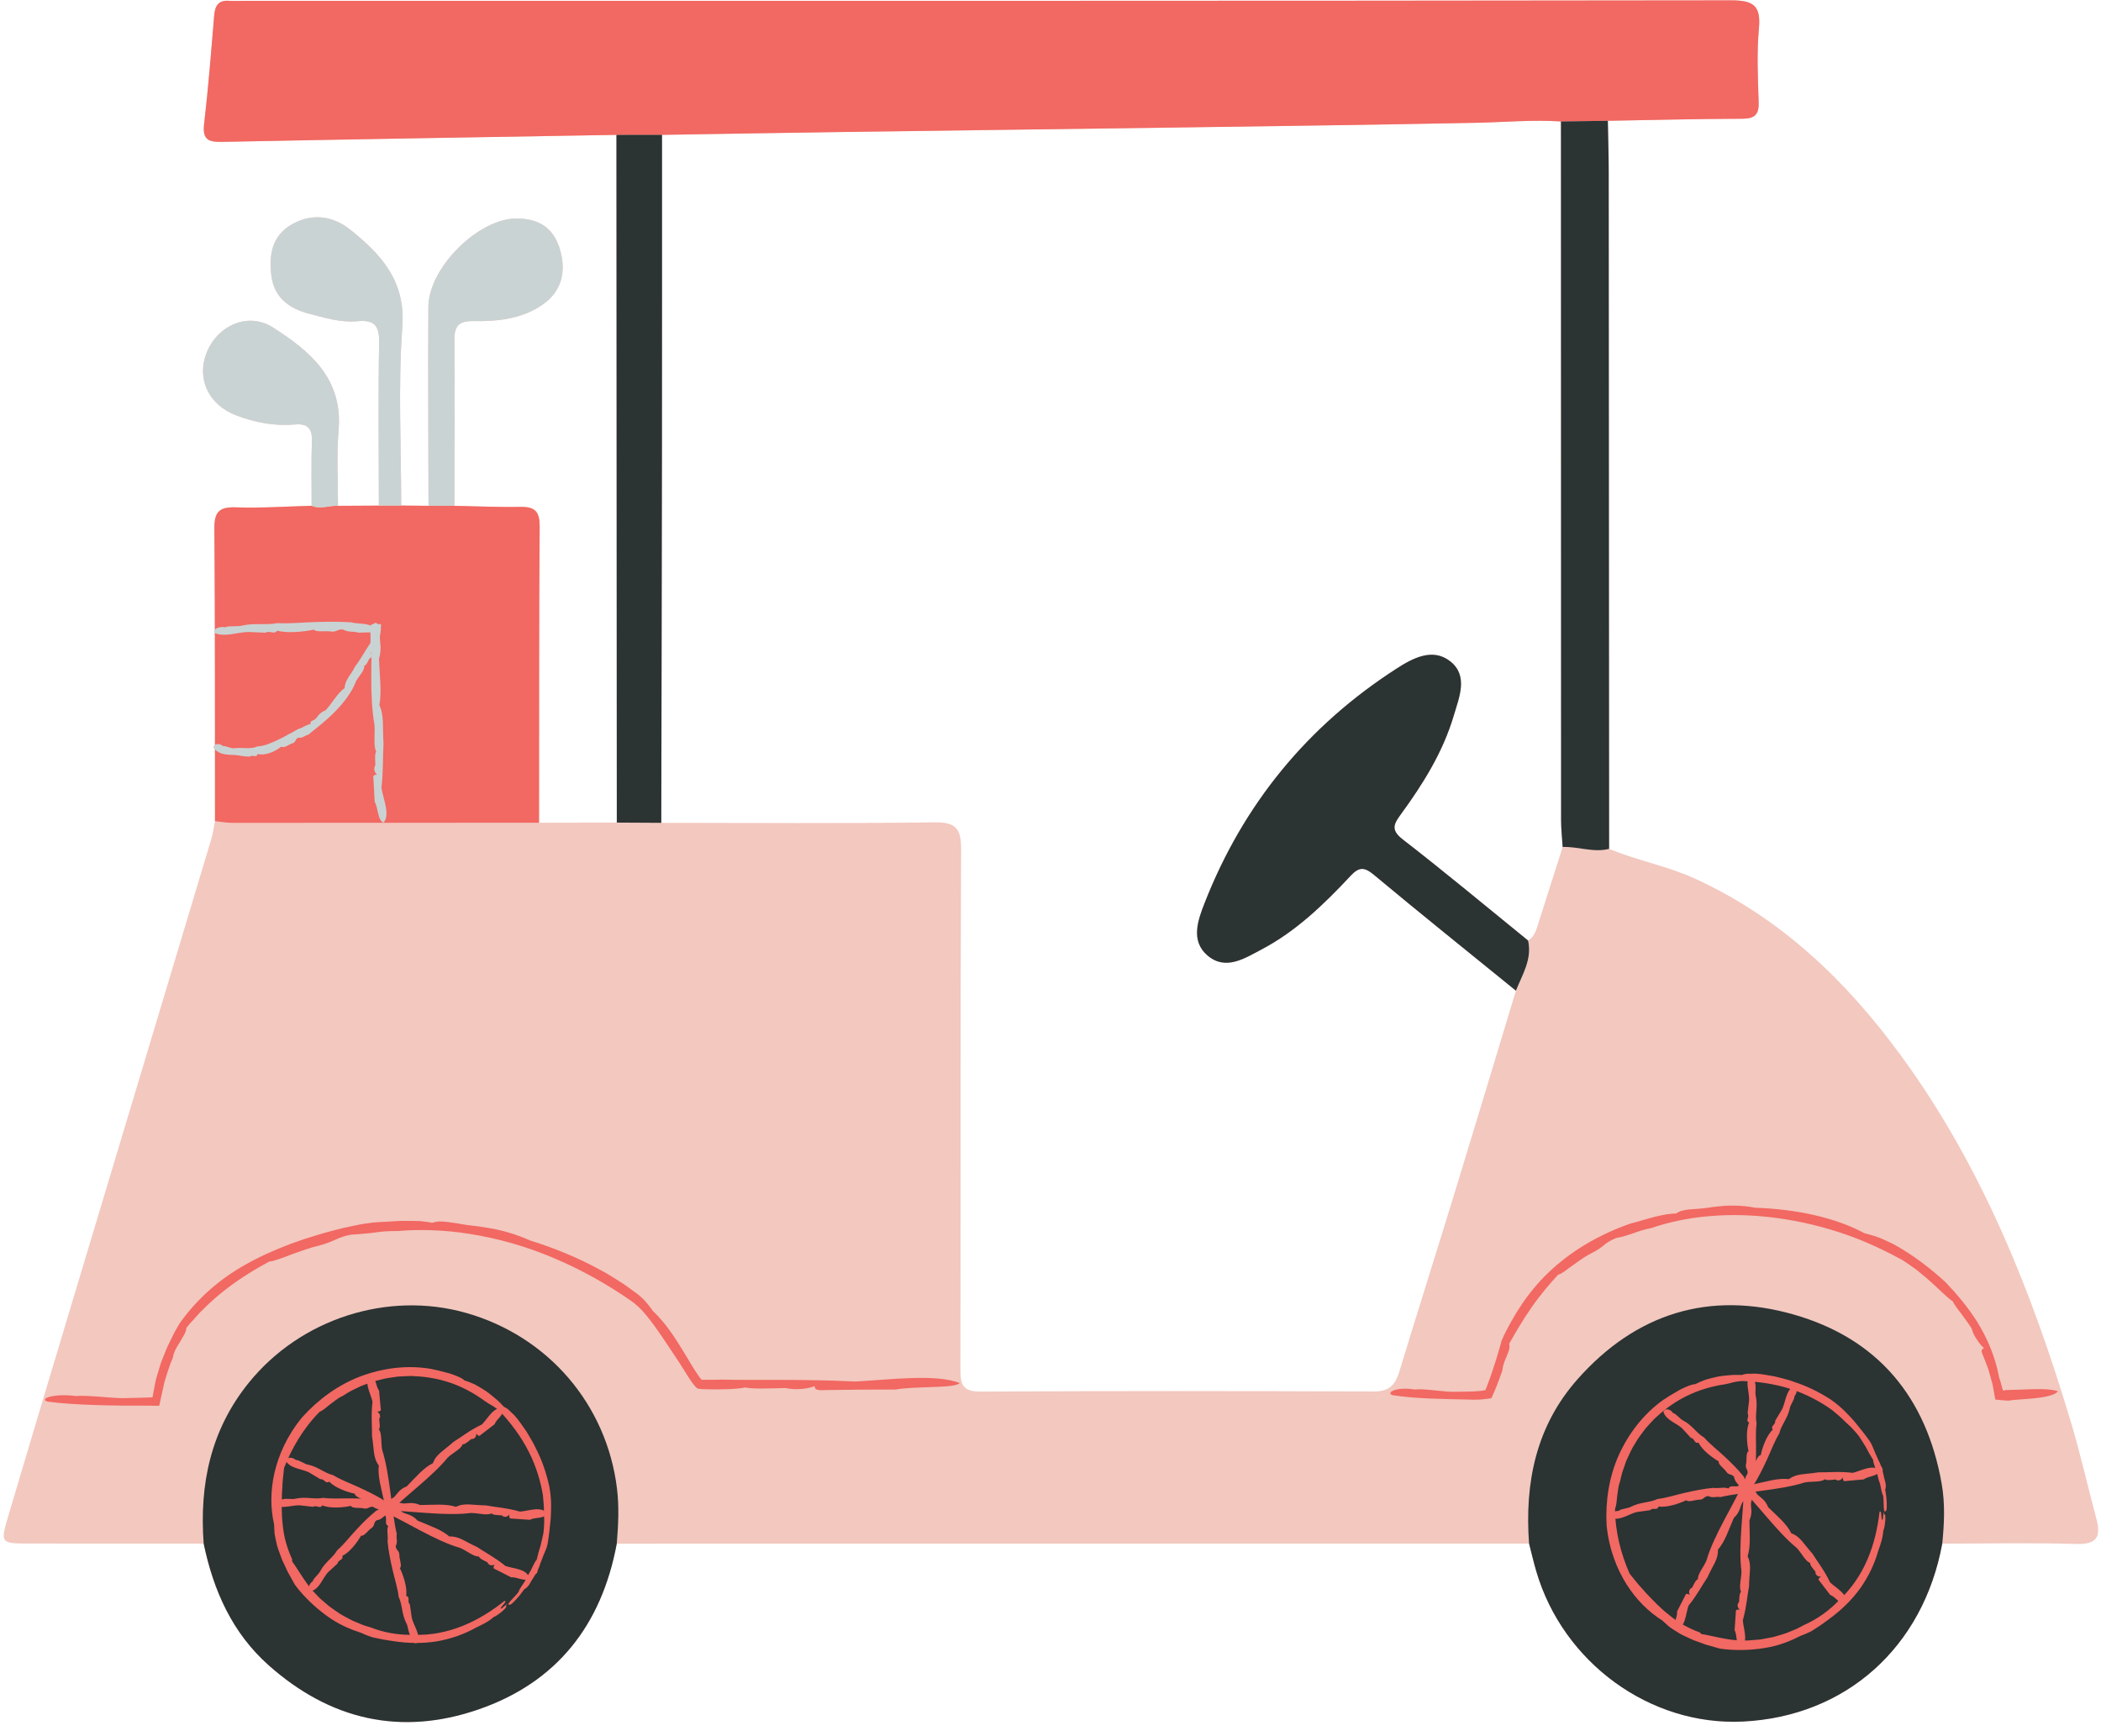 <?xml version="1.0" encoding="UTF-8"?><svg xmlns="http://www.w3.org/2000/svg" xmlns:xlink="http://www.w3.org/1999/xlink" height="506.9" preserveAspectRatio="xMidYMid meet" version="1.0" viewBox="-1.1 -0.1 613.3 506.9" width="613.3" zoomAndPan="magnify"><g clip-rule="evenodd" fill="#f2c8bf" fill-rule="evenodd" id="change1_1"><path d="M610.853,443.315c-2.515-9.418-4.659-18.944-7.454-28.277c-11.393-38.049-25.959-74.662-49.64-107.017 c-16.014-21.88-35.094-40.184-60.128-51.617c-8.087-3.693-16.859-5.274-25.019-8.68c-2.573,0.662-5.106,0.352-7.637-0.015 c2.531,0.367,5.065,0.676,7.638,0.014c-0.034-65.858-0.063-131.714-0.114-197.571c-0.004-4.995-0.166-9.989-0.254-14.984 c-4.562,0.063-9.125,0.127-13.687,0.191c0.006,68.023,0.007,136.046,0.039,204.069c0.001,2.583,0.3,5.166,0.461,7.749 c-2.329,7.307-4.668,14.611-6.982,21.924c-0.643,2.033-1.096,4.156-3.115,5.385c1.239,5.47-1.676,9.934-3.55,14.65 c-5.842,19.292-11.635,38.599-17.539,57.872c-5.464,17.835-11.098,35.618-16.534,53.462c-1.161,3.811-2.983,5.695-7.341,5.679 c-38.307-0.144-76.616-0.188-114.923,0.035c-5.445,0.032-5.829-2.39-5.82-6.7c0.102-50.495-0.045-100.99,0.207-151.483 c0.031-6.209-1.487-8.097-7.868-8.011c-26.549,0.357-53.105,0.143-79.658,0.139c0.068-35.866,0.156-71.732,0.196-107.597 c0.035-31.087,0.015-62.174,0.02-93.26c17.847-0.285,35.694-0.6,53.541-0.85c32.859-0.459,65.718-0.858,98.577-1.323 c28.505-0.403,57.012-0.781,85.514-1.349c8.259-0.164,16.505-0.938,24.776-0.392c4.562-0.062,9.125-0.126,13.687-0.189 c13.053-0.225,26.106-0.569,39.159-0.601c3.672-0.009,4.991-1.128,4.866-4.862c-0.24-7.176-0.576-14.411,0.077-21.535 c0.622-6.785-1.746-8.179-8.255-8.171C359.326,0.197,214.559,0.151,69.792,0.151c-1.306,0-2.62,0.096-3.917-0.011 c-3.095-0.256-4.205,1.301-4.446,4.199c-0.886,10.617-1.717,21.246-2.953,31.825c-0.567,4.847,1.629,5.231,5.551,5.152 c38.27-0.766,76.542-1.382,114.814-2.041c0.037,66.927,0.074,133.854,0.111,200.781c-7.567,0.014-15.133,0.029-22.7,0.044 c0.03-28.814-0.019-57.629,0.176-86.443c0.028-4.174-1.171-5.832-5.413-5.76c-6.489,0.11-12.985-0.191-19.478-0.318 c0.028-16.094,0.174-32.19,0.005-48.283c-0.044-4.224,1.244-5.72,5.562-5.648c7.18,0.12,14.358-0.643,20.452-5.008 c5.192-3.718,6.5-9.122,5.04-15.027c-1.68-6.794-5.858-9.82-12.688-9.931c-11.149-0.182-25.883,14.267-25.958,25.826 c-0.126,19.356,0.012,38.714,0.038,58.07c-2.657-0.027-5.316-0.055-7.974-0.083c0.009-17.414-0.936-34.898,0.332-52.219 c0.986-13.474-6.263-21.16-15.214-28.328c-5.046-4.041-11.194-4.927-17.123-1.492c-5.689,3.296-6.632,8.839-5.907,14.788 c0.795,6.52,5.149,9.73,11.089,11.264c4.612,1.191,9.244,2.643,14.05,2.173c4.838-0.472,6.42,1.202,6.331,6.167 c-0.285,15.885-0.089,31.778-0.078,47.668c-3.979,0.021-7.957,0.042-11.936,0.063c0.028-7.389-0.43-14.818,0.184-22.158 c1.26-15.056-8.421-23.072-19.186-29.929c-7.18-4.573-16.081-0.643-19.292,7.27c-3.108,7.66,0.507,15.314,8.548,18.388 c5.562,2.127,11.263,3.208,17.199,2.681c3.665-0.325,5.057,1.133,4.933,4.829c-0.21,6.296-0.07,12.603-0.077,18.906 c-7.377,0.19-14.766,0.711-22.128,0.454c-4.885-0.17-6.302,1.355-6.261,6.24c0.082,9.83,0.119,19.661,0.142,29.491 c-0.249,0.318-0.261,0.667,0.002,0.938c0.024,10.898,0.031,21.796,0.031,32.694c-0.271,0.181-0.442,0.437-0.39,0.747 c0.11,0.195,0.245,0.37,0.391,0.536c0,6.991-0.001,13.982,0.005,20.973c-0.339,1.703-0.541,3.447-1.038,5.104 c-13.272,44.246-26.582,88.481-39.867,132.723c-6.487,21.602-12.978,43.202-19.38,64.829c-2.428,8.202-2.318,8.24,6.037,8.246 c16.981,0.01,33.962,0.014,50.943,0.02c2.858,13.714,8.347,26.089,19.014,35.558c17.883,15.874,38.431,20.687,61.132,12.879 c22.992-7.908,36.023-24.71,40.44-48.42c88.769-0.01,177.538-0.02,266.307-0.03c0.707,2.728,1.337,5.479,2.132,8.181 c7.841,26.628,33.23,45.074,60.219,43.782c30.058-1.439,52.685-21.61,58.263-51.938c13.059-0.01,26.126-0.296,39.174,0.091 C611.1,450.844,612.229,448.469,610.853,443.315z" fill="inherit"/><path d="M408.404,244.99c-3.437-2.661-2.789-4.337-0.727-7.15c6.567-8.958,12.441-18.347,15.619-29.11 c1.578-5.343,4.256-11.553-1.046-15.749c-5.169-4.091-11.035-0.884-15.731,2.143c-26.004,16.762-44.743,39.65-56.001,68.458 c-1.912,4.893-4.163,10.996,0.862,15.277c5.265,4.485,10.773,0.871,15.698-1.717c10.155-5.337,18.313-13.233,26.053-21.521 c2.462-2.636,3.999-2.667,6.812-0.32c13.699,11.426,27.622,22.583,41.466,33.834c1.875-4.716,4.789-9.18,3.549-14.651 C432.802,264.616,420.781,254.573,408.404,244.99z" fill="inherit"/></g><g id="change2_1"><path d="M178.84,39.275c-38.272,0.659-76.544,1.275-114.814,2.041c-3.922,0.078-6.117-0.306-5.551-5.152 c1.237-10.579,2.067-21.208,2.953-31.825c0.242-2.898,1.352-4.456,4.446-4.199c1.297,0.107,2.611,0.011,3.917,0.011 c144.767,0,289.534,0.046,434.301-0.151c6.509-0.009,8.877,1.385,8.255,8.171c-0.653,7.124-0.317,14.36-0.077,21.535 c0.125,3.734-1.194,4.853-4.866,4.862c-13.054,0.032-26.106,0.376-39.159,0.601c-4.562,0.063-9.125,0.127-13.687,0.189 c-8.271-0.546-16.517,0.228-24.776,0.392c-28.502,0.568-57.009,0.946-85.514,1.349c-32.859,0.465-65.718,0.864-98.577,1.323 c-17.848,0.249-35.694,0.564-53.541,0.85C187.712,39.273,183.276,39.274,178.84,39.275z" fill="#f26862"/></g><g id="change3_1"><path d="M58.353,450.562c-1.271-17.273,2.014-33.205,13.224-47.033c15.058-18.575,40.418-26.819,63.339-20.328 c24.031,6.806,41.052,26.775,44.073,51.18c0.677,5.471,0.4,10.801-0.05,16.198c-4.417,23.711-17.448,40.512-40.44,48.42 c-22.7,7.808-43.249,2.995-61.132-12.879C66.7,476.651,61.211,464.276,58.353,450.562z" fill="#2b3333"/></g><g id="change3_2"><path d="M445.246,450.549c-1.308-17.776,2.031-34.295,14.159-47.987c17.02-19.214,38.437-25.893,63.001-18.906 c24.619,7.002,38.841,24.138,43.284,49.418c1.032,5.875,0.756,11.661,0.171,17.5c-5.578,30.328-28.206,50.499-58.264,51.938 c-26.988,1.292-52.377-17.153-60.219-43.782C446.582,456.028,445.952,453.277,445.246,450.549z" fill="#2b3333"/></g><g id="change2_2"><path d="M156.25,240.1c-29.809,0.019-59.618,0.046-89.427,0.034c-1.722-0.001-3.444-0.321-5.166-0.494 c-0.025-28.46,0.057-56.921-0.18-85.378c-0.041-4.885,1.377-6.411,6.261-6.24c7.362,0.257,14.751-0.264,22.128-0.454 c2.562,1.08,5.127-0.106,7.691,0.012c3.979-0.021,7.957-0.042,11.936-0.063c2.173-0.007,4.346-0.014,6.52-0.021 c2.658,0.028,5.317,0.056,7.974,0.083c2.516,0,5.033,0,7.55,0c6.493,0.127,12.989,0.428,19.478,0.318 c4.242-0.072,5.441,1.586,5.413,5.76C156.232,182.471,156.28,211.286,156.25,240.1z" fill="#f26862"/></g><g id="change3_3"><path d="M454.557,35.36c4.562-0.064,9.125-0.127,13.687-0.191c0.088,4.995,0.251,9.989,0.254,14.984 c0.051,65.857,0.08,131.713,0.114,197.571c-4.574,1.178-9.024-0.715-13.557-0.546c-0.16-2.583-0.459-5.166-0.461-7.75 C454.564,171.406,454.563,103.383,454.557,35.36z" fill="#2b3333"/></g><g id="change3_4"><path d="M178.84,39.275c4.436-0.001,8.873-0.003,13.309-0.005c-0.005,31.086,0.015,62.174-0.02,93.261 c-0.04,35.866-0.129,71.732-0.196,107.597c-4.327-0.024-8.654-0.048-12.982-0.072C178.913,173.129,178.877,106.202,178.84,39.275z" fill="#2b3333"/></g><g id="change4_1"><path d="M131.536,147.58c-2.517,0-5.034-0.001-7.55,0c-0.026-19.356-0.164-38.714-0.038-58.07 c0.075-11.559,14.809-26.008,25.958-25.826c6.83,0.111,11.008,3.137,12.688,9.931c1.46,5.904,0.152,11.308-5.04,15.027 c-6.094,4.364-13.272,5.127-20.452,5.008c-4.318-0.072-5.607,1.424-5.562,5.648C131.71,115.389,131.564,131.485,131.536,147.58z" fill="#cad3d3"/></g><g id="change4_2"><path d="M116.012,147.496c-2.173,0.007-4.346,0.014-6.52,0.021c-0.011-15.89-0.207-31.783,0.078-47.668 c0.089-4.965-1.493-6.639-6.331-6.167c-4.805,0.469-9.438-0.982-14.05-2.173c-5.941-1.534-10.295-4.744-11.09-11.264 c-0.725-5.949,0.217-11.492,5.907-14.788c5.929-3.435,12.077-2.549,17.123,1.492c8.951,7.168,16.2,14.853,15.214,28.328 C115.077,112.598,116.021,130.082,116.012,147.496z" fill="#cad3d3"/></g><g id="change4_3"><path d="M97.557,147.58c-2.563-0.118-5.129,1.068-7.691-0.012c0.007-6.302-0.132-12.61,0.077-18.906 c0.123-3.696-1.269-5.154-4.933-4.829c-5.936,0.526-11.637-0.555-17.199-2.681c-8.041-3.075-11.656-10.729-8.548-18.388 c3.211-7.913,12.112-11.843,19.292-7.27c10.765,6.856,20.446,14.872,19.186,29.929C97.126,132.762,97.584,140.191,97.557,147.58z" fill="#cad3d3"/></g><g id="change3_5"><path d="M441.409,289.137c-13.844-11.252-27.767-22.409-41.466-33.834c-2.814-2.347-4.35-2.316-6.812,0.32 c-7.74,8.288-15.898,16.184-26.053,21.521c-4.925,2.588-10.433,6.203-15.698,1.717c-5.026-4.281-2.775-10.384-0.862-15.277 c11.258-28.809,29.997-51.696,56.001-68.459c4.696-3.027,10.561-6.234,15.731-2.143c5.302,4.196,2.624,10.405,1.046,15.749 c-3.178,10.763-9.053,20.152-15.619,29.11c-2.062,2.813-2.71,4.489,0.727,7.15c12.377,9.583,24.398,19.626,36.555,29.496 C446.198,279.957,443.284,284.421,441.409,289.137z" fill="#2b3333"/></g><g id="change2_3"><path clip-rule="evenodd" d="M279.058,403.699c-0.927,0.867-4.281,1.011-8.064,1.157c-3.784,0.134-8.006,0.231-10.648,0.724 c-6.749-0.022-13.504,0.046-20.258,0.149c-3.603,0.24-3.228-0.513-3.397-1.135c-1.612,0.694-5.288,1.261-8.441,0.55 c-4.484,0.084-9.64,0.339-11.824-0.172c-2.264,0.489-6.34,0.618-10.746,0.543c-1.094-0.04-2.279-0.024-3.11-0.213 c-0.397-0.245-0.711-0.567-1.014-0.959c-0.35-0.381-0.642-0.863-0.959-1.29c-1.212-1.791-2.281-3.614-3.278-5.153 c-1.977-2.923-4.007-6.109-6.262-9.338c-1.121-1.619-2.324-3.233-3.623-4.803c-1.302-1.576-2.759-3.036-4.497-4.196 c-6.889-4.8-14.606-9.114-22.615-12.466c-7.995-3.39-16.311-5.69-24.138-6.93c-7.83-1.254-15.167-1.393-21.256-0.855 c-2.568-0.027-4.615,0.112-6.644,0.432c-1.019,0.132-2.042,0.25-3.145,0.323c-1.095,0.122-2.263,0.239-3.598,0.272 c-2.435,0.415-3.625,1.014-4.825,1.537c-1.198,0.536-2.395,1.054-4.764,1.701c-2.235,0.477-5.367,1.624-8.165,2.637 c-1.385,0.544-2.694,1.037-3.784,1.382c-1.085,0.356-1.925,0.624-2.427,0.586c-3.332,1.758-8.374,4.719-12.978,8.315 c-2.305,1.793-4.505,3.74-6.402,5.685c-1.015,0.913-1.828,1.935-2.659,2.839c-0.419,0.451-0.824,0.887-1.213,1.305 c-0.36,0.443-0.705,0.866-1.032,1.269c-0.039,1.366-0.994,2.503-1.799,3.985c-0.433,0.719-0.906,1.473-1.336,2.275 c-0.431,0.801-0.672,1.725-0.859,2.653c-1.038,2.193-1.634,4.571-2.396,6.881l-0.952,4.334l-0.34,1.522l-0.17,0.761l-0.043,0.19 c-0.018,0.059-0.008,0.152-0.095,0.123l-0.39-0.004l-3.122-0.034c-2.373-0.006-4.885-0.012-7.471-0.018 c-2.446-0.019-4.946-0.071-7.416-0.154c-4.949-0.175-9.737-0.406-14.101-1.001c-1.276-0.38-0.976-0.96,0.552-1.393 c1.524-0.432,4.29-0.677,7.83-0.223c3.541-0.39,11.169,0.848,15.196,0.57c1.387-0.035,2.751-0.07,4.097-0.104 c0.637-0.022,1.27-0.044,1.898-0.065l0.894-0.034c0.199,0.06,0.168-0.167,0.205-0.308l0.081-0.454 c0.235-1.234,0.467-2.452,0.697-3.657c0.238-1.267,0.692-2.466,1.028-3.684c0.182-0.606,0.363-1.209,0.544-1.81 c0.205-0.592,0.461-1.164,0.687-1.745c0.484-1.148,0.88-2.327,1.411-3.439c0.544-1.11,1.086-2.214,1.625-3.315 c0.531-1.11,1.221-2.125,1.8-3.216c2.958-4.158,6.633-8.132,10.947-11.571c4.292-3.474,9.231-6.298,14.346-8.661 c4.69-2.154,9.601-3.977,14.76-5.494c2.573-0.812,5.21-1.465,7.926-2.152c1.385-0.288,2.784-0.58,4.199-0.875 c1.411-0.322,2.873-0.432,4.335-0.653c0.623-0.031,1.299-0.083,2.011-0.148c0.713-0.056,1.47-0.065,2.245-0.113 c1.553-0.052,3.191-0.255,4.8-0.221c1.608,0,3.179,0.006,4.583,0.059c1.402,0.131,2.636,0.293,3.569,0.511 c0.642-0.234,1.369-0.363,2.155-0.398c0.783-0.003,1.626,0.072,2.508,0.181c0.879,0.124,1.802,0.255,2.747,0.388 c0.94,0.158,1.896,0.359,2.864,0.482c1.122,0.163,2.303,0.24,3.561,0.426c1.256,0.195,2.607,0.405,4.095,0.675 c2.955,0.606,6.458,1.539,10.659,3.399c7.18,2.237,13.963,5.056,20.065,8.377c0.762,0.417,1.532,0.808,2.269,1.244 c0.73,0.448,1.455,0.893,2.174,1.334c1.443,0.878,2.847,1.77,4.16,2.747c0.662,0.479,1.318,0.955,1.969,1.426l0.968,0.72 l1.022,0.909c0.698,0.602,1.173,1.256,1.747,1.878c0.509,0.639,0.97,1.285,1.437,1.922c3.695,3.531,6.32,7.551,9.089,12.118 c1.379,2.253,2.804,4.804,4.408,7.059c0.195,0.263,0.408,0.586,0.577,0.753c0.122,0.138,0.103,0.123,0.118,0.144 c0.005,0.007,0.012,0.01,0.012,0.01c0.007,0.007,0.017,0.007,0.027,0.006c0.032,0.001-0.056-0.005,0.095,0.001l0.576,0.018 c1.615,0.032,3.413,0.004,5.29-0.045c11.12,0.243,23.39-0.201,38.844,0.554c4.927-0.243,10.875-0.846,16.453-1.012 C270.526,402.052,275.752,402.339,279.058,403.699z" fill="#f26862" fill-rule="evenodd"/></g><g id="change2_4"><path clip-rule="evenodd" d="M599.603,406.057c-0.54,0.994-3.1,1.638-6.062,1.99c-2.962,0.371-6.298,0.42-8.426,0.781l-2.066-0.159 l-1.06-0.101l-0.53-0.054c-0.038-0.011-0.102,0.006-0.119-0.028l-0.024-0.131l-0.047-0.262l-0.736-4.076l-1.075-3.86 c-0.375-1.282-0.931-2.504-1.388-3.758c-0.564-1.309-0.804-1.897-0.691-2.279c0.088-0.37,0.418-0.478,0.672-0.669 c-0.593-0.446-1.316-1.273-1.958-2.299c-0.722-0.985-1.357-2.175-1.681-3.464c-0.972-1.514-2.16-3.045-3.141-4.435 c-1.066-1.326-1.933-2.518-2.292-3.374c-1.592-1.039-3.828-3.393-6.475-5.75c-1.296-1.206-2.757-2.329-4.109-3.468 c-1.421-1.048-2.81-2.019-4.053-2.807c-4.948-2.75-10.707-5.5-17.013-7.681c-6.307-2.154-13.13-3.801-19.962-4.701 c-6.829-0.91-13.669-1.07-19.932-0.474c-6.271,0.541-11.941,1.864-16.525,3.443c-4.04,0.756-6.104,2.142-10.282,2.911 c-3.629,1.504-3.361,2.495-6.812,4.234c-1.624,0.779-3.814,2.244-5.695,3.645c-1.907,1.371-3.498,2.684-4.348,2.772 c-2.038,2.201-5.077,5.66-7.721,9.478c-2.651,3.776-5.049,7.955-6.617,10.744c0.601,2.174-1.732,4.553-1.977,7.771l-1.037,2.874 l-0.551,1.444l-0.314,0.786l-0.459,1.091c-0.146,0.359-0.326,0.74-0.493,1.112l-0.254,0.561c-0.048,0.086-0.072,0.203-0.139,0.264 l-0.306,0.039c-0.816,0.098-1.634,0.22-2.448,0.298l-1.076,0.057c-0.279,0.02-0.546,0.015-0.815,0.014 c-0.536-0.006-1.082,0.008-1.604-0.026c-7.361-0.159-16.021-0.228-22.59-1.293c-0.975-0.366-0.776-0.949,0.408-1.399 c1.177-0.459,3.373-0.696,6.165-0.238c2.827-0.377,8.845,0.844,12.063,0.649c2.213-0.029,4.35-0.015,6.4-0.186 c0.502-0.053,0.941-0.078,1.395-0.168l0.665-0.109c0.12-0.168,0.181-0.413,0.274-0.612c0.165-0.424,0.329-0.845,0.492-1.265 c0.173-0.469,0.345-0.936,0.516-1.401c1.351-3.74,2.439-7.399,3.488-11.158c0.748-1.911,1.813-3.734,2.785-5.587 c0.535-0.912,1.075-1.833,1.619-2.76c0.59-0.902,1.184-1.812,1.782-2.727c2.481-3.605,5.44-7.055,8.824-10.07 c6.17-5.544,13.705-9.929,22.54-13.051c0.965-0.231,2.083-0.537,3.259-0.902c1.192-0.334,2.454-0.688,3.688-1.034 c1.248-0.292,2.471-0.568,3.574-0.765c1.112-0.157,2.101-0.25,2.87-0.228c0.883-0.726,2.145-0.98,3.547-1.177 c1.411-0.149,2.969-0.19,4.512-0.376c0.899-0.099,1.828-0.239,2.834-0.39c1.008-0.112,2.092-0.232,3.294-0.328 c2.402-0.126,5.296-0.123,8.903,0.565c11.961,0.41,23.302,2.823,31.876,7.44c1.92,0.502,3.834,1.01,5.645,1.866 c0.917,0.405,1.838,0.839,2.773,1.3c0.918,0.493,1.832,1.046,2.78,1.61c3.754,2.322,7.825,5.259,12.491,9.54 c3.205,3.382,6.406,7.094,9.264,11.615c2.778,4.549,5.216,9.934,6.388,16.266c0.362,0.963,0.62,2.007,0.893,3.091 c0.043,0.179,0.05,0.16,0.07,0.207l0.052,0.104c0.034,0.066,0.068,0.13,0.102,0.181c0.073,0.099,0.096,0.227,0.289,0.144 c0.148-0.034,0.273-0.074,0.373-0.114c0.035-0.008,0.022-0.024,0.11-0.028l0.407-0.006l0.814-0.017 c1.082-0.035,2.161-0.069,3.221-0.103C593.051,405.443,596.915,405.232,599.603,406.057z" fill="#f26862" fill-rule="evenodd"/></g><g id="change2_5"><path clip-rule="evenodd" d="M549.313,441.097c-0.787,0.735-0.396-3.051-0.741-4.631c-0.24-0.364-0.422-1.163-0.595-2.034 c-0.09-0.435-0.161-0.891-0.267-1.312c-0.13-0.416-0.26-0.804-0.392-1.118c-0.138-0.532-0.285-1.101-0.433-1.672 c-0.076-0.285-0.151-0.57-0.226-0.852c-0.099-0.274-0.196-0.544-0.291-0.807c-0.375-1.051-0.665-1.987-0.701-2.578 c-0.734-1.147-1.457-2.424-2.159-3.798c-0.41-0.654-0.83-1.325-1.257-2.007c-0.217-0.338-0.436-0.679-0.656-1.022 c-0.242-0.327-0.512-0.639-0.775-0.956c-0.497-0.588-0.983-1.107-1.484-1.638c-0.493-0.538-1.109-1-1.717-1.603 c-1.203-1.242-2.444-2.303-3.917-3.498c-3.031-2.202-7.255-4.582-11.973-6.101c-4.706-1.569-9.819-2.245-14.31-2.381 c-1.048,0.081-1.814,0.19-2.564,0.368c-0.747,0.217-1.486,0.432-2.506,0.605c-8.36,1.266-14.554,4.671-19.56,9.207l-0.952,0.848 l-0.868,0.94c-0.573,0.634-1.177,1.249-1.733,1.914c-1.029,1.397-2.164,2.763-3.043,4.375c-1.01,1.532-1.744,3.285-2.575,5.079 c-0.327,0.934-0.662,1.89-1.005,2.871c-0.35,0.978-0.518,2.038-0.795,3.093c-0.338,0.882-0.481,1.7-0.584,2.447 c-0.105,0.746-0.199,1.418-0.287,2.047c-0.131,1.265-0.163,2.358-0.592,3.552c0.015,6.706,1.77,13.277,4.219,18.829 c0.72,1.003,1.551,1.895,2.29,2.863c0.764,0.953,1.678,1.828,2.521,2.859c2.252,2.35,4.271,4.508,6.77,6.431 c2.418,2.009,5.331,3.765,9.079,5.14c-0.226-0.075,0.235,0.46,0.613,0.458c1.671,0.198,6.886,1.616,10.113,1.762 c0.568,0.015,1.196,0.032,1.874,0.05c0.338,0.009,0.689,0.018,1.051,0.027c0.362-0.027,0.735-0.055,1.118-0.084 c0.765-0.061,1.571-0.126,2.409-0.193c0.836-0.078,1.687-0.294,2.568-0.44c0.439-0.081,0.884-0.164,1.333-0.247 c0.447-0.095,0.885-0.251,1.333-0.375c0.888-0.278,1.808-0.496,2.695-0.828c0.877-0.358,1.759-0.718,2.639-1.077 c0.877-0.36,1.685-0.867,2.517-1.283c3.536-1.543,7.257-4.016,10.487-7.509c3.295-3.031,6.118-7.143,8.039-11.638 c1.946-4.498,3.005-9.329,3.526-13.885c0.739-0.66,0.356,1.96,0.765,2.296c0.369,0.752,0.355-4.394,0.516-1.52 c0.834-0.705,0.251,4.151-0.16,4.652c-0.228,2.679-0.932,4.26-1.508,6.016c-1.026,3.617-2.799,7.429-5.244,10.876 c-2.478,3.429-5.612,6.422-8.871,8.812c-0.933,0.643-1.664,1.275-2.388,1.744c-0.721,0.477-1.359,0.899-1.974,1.306 c-0.309,0.201-0.607,0.408-0.92,0.592c-0.326,0.16-0.654,0.32-0.991,0.485c-0.68,0.318-1.412,0.626-2.26,0.933 c-2.599,1.324-6.23,2.914-10.436,3.54c-4.173,0.701-8.796,0.809-13.061,0.199c-1.072-0.263-2.046-0.592-2.971-0.838 c-0.459-0.135-0.911-0.241-1.336-0.382c-0.42-0.156-0.828-0.308-1.223-0.455c-0.794-0.286-1.542-0.556-2.258-0.815 c-0.7-0.296-1.353-0.62-1.997-0.915c-0.638-0.307-1.274-0.58-1.874-0.912c-0.581-0.365-1.158-0.728-1.745-1.098 c-0.57-0.394-1.185-0.739-1.731-1.229c-0.554-0.478-1.116-0.985-1.693-1.531c-4.128-2.625-7.648-6.118-10.518-10.655 c-2.832-4.541-5.085-10.191-5.796-17.228c-0.37-7.121,0.735-14.082,3.542-20.413c2.852-6.275,7.176-12.049,13.149-16.26 c0.659-0.348,1.356-0.933,2.219-1.388c0.836-0.492,1.728-1.017,2.585-1.521c1.79-0.859,3.462-1.609,4.352-1.555 c0.844-0.438,1.875-0.882,2.999-1.314c1.146-0.363,2.408-0.635,3.658-0.92c1.261-0.239,2.55-0.307,3.734-0.435 c1.185-0.135,2.303-0.014,3.236-0.033c1.785-0.609,2.068-0.244,3.884-0.406c2.073,0.088,3.986,0.573,5.87,0.852 c1.835,0.522,3.673,0.851,5.418,1.539c3.563,1.146,7.032,2.774,10.711,5.128c3.482,2.447,5.288,4.583,6.893,6.346 c1.513,1.854,2.812,3.414,4.475,5.719c0.214,0.36,0.411,0.69,0.593,0.996c0.144,0.326,0.278,0.627,0.403,0.911 c0.236,0.571,0.442,1.069,0.641,1.549c0.192,0.481,0.418,0.925,0.631,1.418c0.201,0.499,0.446,1.024,0.775,1.63 c0.413,1.295,1.09,1.825,0.788,2.261c0.343,1.711,0.661,2.766,0.857,3.561c0.129,0.806,0.141,1.345-0.081,1.969 c0.073,0.592,0.183,1.266,0.295,1.948c0.098,0.684,0.107,1.385,0.143,2.014C549.696,440.025,549.651,441.01,549.313,441.097z" fill="#f26862" fill-rule="evenodd"/></g><g clip-rule="evenodd" fill="#f26862" fill-rule="evenodd" id="change2_7"><path d="M507.134,480.794c-1.678-0.546-1.047-3.509-1.89-4.933l0.354-5.229c-0.103-0.942,0.582-0.794,1.161-0.794 c-0.587-0.461-0.982-1.446-0.211-2.204c0.084-1.156,0.04-2.497,0.588-3.021c-0.756-1.236,0.181-4.209,0.099-6.122 c-0.997-7.401,0.79-18.501,0.714-24.933c0.562-1.292,0.071-2.139,1.07-3.407c0.226-1.263-0.69-1.418-0.467-2.682 c0.342-1.157-0.109-3.499,0.768-3.875c-0.486-2.016-0.833-6.214,0.156-8.335c-1.209-0.75,0.217-1.605-0.439-2.69l0.445-3.911 c0.089-2.29-1.214-5.287,0.141-7.473c0.755-0.595,2.107,0.588,1.563,2.39c0.467,0.974-0.093,2.911,0.268,3.991 c0.604,2.948-0.297,5.377,0.209,7.935c-0.345,2.564-0.123,5.451-0.155,8.322c-0.036,2.626-0.086,5.324-0.47,8.282 c-0.532,1.208-0.404,3.378-1.151,4.273c0.911,0.731,0.137,1.646,0.122,2.641c-0.018,1.156,0.529,2.532-0.436,4.778 c0.02,3.842,0.43,7.47-0.527,10.463c1.266,2.594,0.449,4.847,0.414,8.779c-0.552,2.852-0.705,6.007-1.814,9.923 C507.837,475.522,509.355,479.211,507.134,480.794z" fill="inherit"/><path d="M547.563,429.206c-0.294,1.741-3.309,1.56-4.582,2.607l-5.198,0.471c-0.909,0.257-0.874-0.443-0.969-1.015 c-0.359,0.655-1.26,1.206-2.133,0.571c-1.151,0.105-2.461,0.374-3.068-0.073c-1.085,0.958-4.165,0.541-6.027,0.974 c-7.073,2.28-18.239,2.745-24.473,4.241c-1.376-0.265-2.091,0.388-3.543-0.298c-1.276,0.063-1.221,0.991-2.496,1.057 c-1.2-0.079-3.361,0.906-3.928,0.14c-1.842,0.932-5.804,2.271-8.088,1.829c-0.426,1.357-1.599,0.186-2.481,1.088l-3.869,0.55 c-2.226,0.487-4.751,2.533-7.197,1.796c-0.77-0.573,0.005-2.186,1.879-2.132c0.813-0.706,2.818-0.675,3.766-1.292 c2.685-1.341,5.256-1.07,7.603-2.189c2.564-0.287,5.305-1.202,8.102-1.831c2.558-0.582,5.197-1.135,8.164-1.416 c1.294,0.258,3.382-0.343,4.414,0.197c0.519-1.043,1.578-0.48,2.551-0.674c1.131-0.228,2.365-1.051,4.759-0.556 c3.75-0.8,7.236-1.898,10.354-1.515c2.312-1.731,4.683-1.337,8.561-1.985c2.906,0.048,6.046-0.332,10.086,0.146 C542.242,429.292,545.673,427.248,547.563,429.206z" fill="inherit"/><path d="M488.273,475.608c-1.332-1.154,0.396-3.598,0.172-5.224l2.358-4.608c0.273-0.896,0.844-0.49,1.376-0.26 c-0.359-0.651-0.337-1.701,0.667-2.083c0.528-1.016,1.012-2.249,1.72-2.505c-0.209-1.421,1.814-3.743,2.493-5.507 c1.993-7.107,8.043-16.425,10.557-22.259c1.031-0.937,0.922-1.903,2.344-2.638c0.715-1.046-0.059-1.561,0.654-2.61 c0.776-0.905,1.313-3.2,2.264-3.179c0.37-2.018,1.758-5.945,3.522-7.445c-0.795-1.176,0.851-1.355,0.697-2.604l2.002-3.335 c1.015-2.024,1.064-5.264,3.192-6.664c0.929-0.219,1.671,1.41,0.438,2.803c0.025,1.071-1.279,2.577-1.391,3.699 c-0.656,2.902-2.465,4.713-3.045,7.224c-1.355,2.165-2.325,4.855-3.512,7.429c-1.094,2.35-2.224,4.762-3.762,7.272 c-0.97,0.872-1.722,2.882-2.763,3.385c0.54,1.031-0.532,1.542-0.943,2.434c-0.478,1.036-0.527,2.5-2.302,4.139 c-1.51,3.479-2.569,6.924-4.626,9.246c0.136,2.854-1.498,4.565-3.07,8.111c-1.624,2.363-2.995,5.159-5.536,8.273 C490.957,471.1,490.928,475.045,488.273,475.608z" fill="inherit"/><path d="M537.744,467.956c-1.625,0.685-3.03-1.9-4.572-2.391l-3.094-4.029c-0.69-0.609-0.082-0.958,0.35-1.343 c-0.739,0.057-1.673-0.386-1.593-1.447c-0.688-0.891-1.598-1.822-1.542-2.562c-1.373-0.372-2.635-3.129-3.981-4.418 c-5.623-4.56-11.951-13.404-16.551-17.627c-0.521-1.264-1.444-1.482-1.659-3.041c-0.741-0.999-1.48-0.435-2.222-1.431 c-0.581-1.019-2.567-2.211-2.242-3.1c-1.767-0.969-5.025-3.407-5.907-5.498c-1.35,0.427-1.026-1.182-2.251-1.381l-2.571-2.799 c-1.62-1.514-4.686-2.365-5.43-4.748c0.045-0.946,1.791-1.25,2.781,0.285c1.026,0.249,2.108,1.875,3.133,2.286 c2.578,1.393,3.764,3.62,5.967,4.879c1.636,1.908,3.887,3.603,5.924,5.517c1.872,1.742,3.757,3.576,5.591,5.829 c0.483,1.196,2.107,2.558,2.212,3.698c1.145-0.157,1.244,1.018,1.928,1.703c0.796,0.794,2.143,1.344,3.008,3.572 c2.669,2.617,5.437,4.868,6.766,7.632c2.673,0.948,3.595,3.109,6.176,5.946c1.485,2.415,3.45,4.795,5.148,8.385 C534.918,463.6,538.421,465.349,537.744,467.956z" fill="inherit"/></g><g id="change2_6"><path clip-rule="evenodd" d="M147.546,468.41c-1.076-0.037,1.877-2.437,2.751-3.798c0.088-0.427,0.524-1.12,1.018-1.859 c0.243-0.371,0.516-0.744,0.739-1.116c0.203-0.386,0.385-0.753,0.513-1.067c0.279-0.474,0.577-0.98,0.876-1.489 c0.148-0.255,0.296-0.51,0.443-0.762c0.124-0.264,0.246-0.524,0.365-0.776c0.478-1.008,0.934-1.875,1.327-2.319 c0.292-1.33,0.684-2.745,1.159-4.212c0.173-0.753,0.35-1.524,0.53-2.309c0.086-0.392,0.172-0.788,0.259-1.186 c0.06-0.403,0.09-0.814,0.128-1.224c0.065-0.767,0.087-1.478,0.109-2.208c0.032-0.729-0.077-1.492-0.08-2.347 c0.027-1.729-0.1-3.356-0.296-5.243c-0.587-3.7-1.89-8.37-4.152-12.78c-2.217-4.437-5.356-8.531-8.435-11.802 c-0.798-0.684-1.417-1.148-2.074-1.553c-0.682-0.375-1.356-0.745-2.199-1.344c-6.807-5.016-13.595-6.988-20.341-7.321l-1.273-0.074 l-1.278,0.051c-0.853,0.043-1.715,0.051-2.579,0.128c-1.715,0.26-3.484,0.424-5.245,0.942c-1.797,0.369-3.556,1.09-5.412,1.771 c-0.892,0.429-1.804,0.869-2.74,1.319c-0.939,0.444-1.807,1.074-2.75,1.625c-0.862,0.385-1.542,0.862-2.143,1.317 c-0.602,0.454-1.143,0.862-1.651,1.245c-0.987,0.802-1.783,1.552-2.93,2.092c-4.731,4.753-8.137,10.64-10.331,16.298 c-0.2,1.219-0.243,2.437-0.405,3.643c-0.134,1.214-0.106,2.479-0.239,3.804c-0.069,3.254-0.168,6.208,0.239,9.335 c0.289,3.13,1.107,6.431,2.786,10.054c-0.107-0.213-0.159,0.491,0.11,0.757c1.042,1.321,3.727,6.012,5.905,8.397 c0.391,0.412,0.823,0.868,1.29,1.36c0.233,0.245,0.475,0.5,0.725,0.762c0.275,0.236,0.559,0.48,0.85,0.731 c0.584,0.497,1.2,1.022,1.84,1.567c0.646,0.536,1.401,0.986,2.127,1.505c0.368,0.253,0.741,0.509,1.117,0.768 c0.383,0.249,0.803,0.448,1.207,0.677c0.825,0.431,1.629,0.928,2.492,1.32c0.873,0.367,1.752,0.736,2.628,1.105 c0.875,0.365,1.805,0.579,2.687,0.872c3.592,1.409,7.971,2.292,12.725,2.106c4.473,0.186,9.377-0.725,13.914-2.545 c4.557-1.804,8.721-4.472,12.312-7.325c0.989,0.056-1.135,1.638-1.083,2.164c-0.271,0.793,3.358-2.856,1.439-0.71 c1.089,0.092-2.757,3.113-3.403,3.176c-2.056,1.734-3.671,2.353-5.32,3.188c-3.283,1.832-7.232,3.274-11.399,3.982 c-4.177,0.673-8.509,0.573-12.504-0.041c-1.114-0.205-2.078-0.275-2.922-0.455c-0.847-0.172-1.597-0.325-2.319-0.472 c-0.361-0.076-0.718-0.141-1.069-0.232c-0.344-0.118-0.688-0.236-1.043-0.358c-0.705-0.256-1.441-0.555-2.258-0.939 c-2.774-0.901-6.466-2.345-9.883-4.876c-3.446-2.456-6.792-5.648-9.377-9.094c-0.572-0.944-1.028-1.865-1.508-2.693 c-0.229-0.42-0.474-0.814-0.675-1.215c-0.187-0.408-0.368-0.803-0.543-1.187c-0.359-0.764-0.697-1.484-1.021-2.173 c-0.286-0.705-0.518-1.395-0.765-2.059c-0.234-0.669-0.491-1.311-0.68-1.97c-0.152-0.669-0.304-1.333-0.457-2.01 c-0.125-0.681-0.315-1.361-0.355-2.093c-0.054-0.73-0.093-1.486-0.115-2.28c-1.062-4.775-1.082-9.734,0.097-14.972 c1.208-5.214,3.61-10.802,8.084-16.28c4.774-5.297,10.477-9.437,16.938-11.93c6.454-2.42,13.594-3.445,20.796-2.2 c0.712,0.221,1.619,0.3,2.55,0.588c0.939,0.244,1.941,0.503,2.903,0.753c1.873,0.658,3.586,1.31,4.177,1.978 c0.907,0.287,1.95,0.702,3.05,1.192c1.067,0.554,2.152,1.254,3.238,1.936c1.06,0.723,2.02,1.587,2.948,2.332 c0.934,0.742,1.639,1.619,2.312,2.265c1.693,0.831,1.635,1.29,3.034,2.459c1.403,1.527,2.413,3.224,3.548,4.753 c0.928,1.667,1.996,3.199,2.743,4.919c1.709,3.33,3.011,6.934,3.948,11.2c0.732,4.192,0.499,6.98,0.387,9.361 c-0.241,2.381-0.426,4.403-0.879,7.208c-0.103,0.406-0.197,0.778-0.285,1.124c-0.129,0.333-0.247,0.64-0.359,0.929 c-0.237,0.571-0.443,1.069-0.642,1.548c-0.204,0.476-0.358,0.95-0.556,1.45c-0.21,0.495-0.409,1.039-0.605,1.701 c-0.624,1.208-0.52,2.061-1.042,2.156c-0.967,1.452-1.488,2.424-1.912,3.123c-0.479,0.661-0.851,1.051-1.45,1.336 c-0.367,0.471-0.766,1.024-1.169,1.586c-0.414,0.552-0.903,1.055-1.323,1.525C148.574,467.922,147.846,468.587,147.546,468.41z" fill="#f26862" fill-rule="evenodd"/></g><g clip-rule="evenodd" fill="#f26862" fill-rule="evenodd" id="change2_8"><path d="M158.534,441.729c-0.546,1.678-3.509,1.047-4.933,1.89l-5.229-0.354c-0.942,0.103-0.794-0.582-0.794-1.161 c-0.461,0.587-1.446,0.982-2.204,0.211c-1.156-0.084-2.497-0.04-3.021-0.588c-1.236,0.756-4.209-0.181-6.122-0.099 c-7.401,0.997-18.501-0.79-24.933-0.714c-1.292-0.562-2.139-0.071-3.407-1.07c-1.263-0.226-1.418,0.69-2.682,0.467 c-1.157-0.342-3.499,0.109-3.875-0.768c-2.016,0.486-6.214,0.833-8.335-0.156c-0.75,1.209-1.605-0.217-2.69,0.439l-3.911-0.445 c-2.29-0.089-5.287,1.214-7.473-0.14c-0.595-0.755,0.588-2.107,2.39-1.563c0.974-0.467,2.911,0.093,3.991-0.268 c2.948-0.604,5.377,0.297,7.935-0.209c2.564,0.345,5.451,0.123,8.322,0.155c2.626,0.036,5.325,0.086,8.282,0.47 c1.208,0.532,3.378,0.404,4.273,1.151c0.731-0.911,1.646-0.137,2.641-0.122c1.156,0.018,2.532-0.529,4.778,0.436 c3.842-0.02,7.47-0.43,10.463,0.527c2.594-1.266,4.847-0.449,8.779-0.414c2.852,0.552,6.007,0.705,9.923,1.814 C153.263,441.026,156.952,439.508,158.534,441.729z" fill="inherit"/><path d="M106.946,401.3c1.741,0.294,1.56,3.309,2.607,4.582l0.471,5.198c0.257,0.909-0.443,0.874-1.015,0.969 c0.655,0.359,1.206,1.26,0.571,2.133c0.105,1.151,0.374,2.461-0.073,3.068c0.958,1.085,0.541,4.165,0.974,6.027 c2.28,7.073,2.745,18.239,4.241,24.473c-0.265,1.376,0.388,2.091-0.298,3.543c0.063,1.276,0.991,1.221,1.057,2.496 c-0.079,1.2,0.906,3.361,0.14,3.928c0.931,1.842,2.271,5.804,1.829,8.088c1.357,0.426,0.186,1.599,1.088,2.481l0.55,3.869 c0.487,2.226,2.533,4.751,1.796,7.197c-0.573,0.77-2.186-0.005-2.132-1.879c-0.706-0.813-0.675-2.818-1.292-3.766 c-1.341-2.685-1.07-5.256-2.189-7.603c-0.287-2.564-1.202-5.305-1.831-8.102c-0.582-2.558-1.135-5.197-1.416-8.164 c0.258-1.294-0.343-3.382,0.197-4.414c-1.043-0.519-0.48-1.578-0.674-2.551c-0.228-1.131-1.051-2.365-0.556-4.759 c-0.8-3.75-1.898-7.236-1.515-10.354c-1.731-2.312-1.337-4.683-1.985-8.561c0.048-2.906-0.332-6.046,0.146-10.086 C107.033,406.621,104.988,403.19,106.946,401.3z" fill="inherit"/><path d="M153.348,460.59c-1.154,1.332-3.598-0.396-5.224-0.172l-4.608-2.358c-0.896-0.273-0.49-0.844-0.26-1.376 c-0.651,0.359-1.701,0.337-2.083-0.667c-1.016-0.528-2.249-1.012-2.505-1.72c-1.422,0.209-3.743-1.814-5.507-2.493 c-7.107-1.993-16.425-8.043-22.259-10.557c-0.937-1.031-1.903-0.922-2.638-2.344c-1.046-0.715-1.561,0.059-2.61-0.654 c-0.905-0.776-3.2-1.313-3.179-2.264c-2.018-0.37-5.945-1.758-7.445-3.521c-1.176,0.795-1.355-0.851-2.604-0.697l-3.335-2.002 c-2.024-1.015-5.264-1.064-6.664-3.192c-0.219-0.929,1.41-1.671,2.803-0.438c1.071-0.025,2.577,1.279,3.699,1.392 c2.902,0.656,4.713,2.465,7.224,3.045c2.165,1.355,4.855,2.325,7.429,3.512c2.35,1.094,4.762,2.224,7.272,3.762 c0.872,0.97,2.882,1.722,3.385,2.763c1.031-0.54,1.542,0.532,2.434,0.943c1.036,0.478,2.5,0.527,4.139,2.302 c3.479,1.51,6.924,2.569,9.246,4.626c2.854-0.136,4.565,1.498,8.111,3.07c2.363,1.624,5.16,2.995,8.273,5.535 C148.84,457.906,152.785,457.935,153.348,460.59z" fill="inherit"/><path d="M145.696,411.119c0.685,1.625-1.9,3.03-2.391,4.572l-4.029,3.094c-0.609,0.69-0.958,0.082-1.343-0.35 c0.057,0.739-0.386,1.673-1.447,1.593c-0.891,0.688-1.822,1.598-2.562,1.542c-0.372,1.373-3.129,2.635-4.418,3.981 c-4.56,5.623-13.404,11.951-17.627,16.551c-1.264,0.521-1.482,1.444-3.041,1.659c-0.999,0.741-0.435,1.48-1.431,2.222 c-1.019,0.581-2.211,2.567-3.1,2.242c-0.969,1.767-3.407,5.025-5.498,5.907c0.427,1.35-1.182,1.026-1.381,2.251l-2.799,2.571 c-1.514,1.62-2.365,4.686-4.748,5.43c-0.946-0.045-1.25-1.791,0.285-2.781c0.249-1.026,1.875-2.108,2.286-3.133 c1.393-2.578,3.62-3.764,4.879-5.968c1.908-1.636,3.603-3.887,5.517-5.924c1.742-1.872,3.576-3.757,5.829-5.591 c1.196-0.483,2.558-2.107,3.698-2.213c-0.157-1.145,1.018-1.244,1.703-1.928c0.794-0.796,1.344-2.143,3.572-3.008 c2.617-2.669,4.868-5.437,7.632-6.766c0.948-2.673,3.109-3.595,5.946-6.176c2.415-1.485,4.795-3.45,8.385-5.148 C141.34,413.945,143.089,410.442,145.696,411.119z" fill="inherit"/></g><g id="change4_4"><path clip-rule="evenodd" d="M110.895,240.053c-1.747-0.437-1.586-4.333-2.62-6.039l-0.365-6.774c-0.227-1.199,0.472-1.1,1.047-1.178 c-0.639-0.514-1.152-1.73-0.479-2.805c-0.055-1.497-0.244-3.218,0.237-3.959c-0.891-1.498-0.262-5.437-0.517-7.89 c-1.423-7.898-0.831-19.388-0.643-27.567l0.646,0.709c-1.82-0.021-3.327-0.006-4.671,0.055c-1.714-0.502-2.764,0.022-4.488-0.914 c-1.649-0.165-1.768,0.758-3.417,0.596c-1.524-0.288-4.501,0.285-5.068-0.571c-2.555,0.586-7.926,1.166-10.758,0.301 c-0.842,1.252-2.089-0.121-3.419,0.598l-5.081-0.204c-2.959,0.051-6.665,1.554-9.629,0.348c-0.852-0.714,0.514-2.142,2.897-1.719 c1.202-0.531,3.759-0.103,5.111-0.528c3.734-0.792,6.963-0.037,10.21-0.692c3.343,0.199,7.047-0.187,10.758-0.301 c3.395-0.104,6.887-0.182,10.744,0.064c1.607,0.479,4.401,0.252,5.619,0.961c0.37-0.401,0.809-0.497,1.293-0.478l1.827,0.073 l-0.089,1.834c-0.031,0.642-0.273,1.362-0.264,2.098c0.017,1.492,0.614,3.218-0.252,6.187c0.198,4.948,0.843,9.568,0.121,13.512 c1.468,3.202,0.846,6.177,1.215,11.225c-0.249,3.724-0.042,7.783-0.613,12.954C110.779,233.212,112.839,237.689,110.895,240.053z" fill="#cad3d3" fill-rule="evenodd"/></g><g id="change4_5"><path clip-rule="evenodd" d="M108.523,181.718c1.608,0.575,0.798,2.946,1.315,4.272c-0.353,1.436-0.912,2.806-1.425,4.187 c-0.165,0.787-0.768,0.435-1.312,0.237c0.429,0.555,0.519,1.492-0.402,1.801c-0.435,0.856-0.842,1.904-1.498,2.073 c0.267,1.27-1.638,3.091-2.369,4.488c-1.077,2.949-3.429,6.152-6.116,8.874c-2.671,2.758-5.68,4.987-7.809,6.739 c-1.178,0.264-1.499,1.087-2.936,0.873c-0.988,0.431-0.616,1.293-1.674,1.654c-0.516,0.1-1.141,0.532-1.752,0.818 c-0.614,0.277-1.188,0.454-1.512,0.114c-0.678,0.596-1.844,1.338-3.151,1.814c-1.304,0.462-2.732,0.69-3.743,0.362 c-0.473,1.335-1.44,0.043-2.351,0.788c-1.208-0.018-2.427-0.18-3.635-0.414c-1.06-0.15-2.371-0.038-3.678-0.297 c-1.308-0.208-2.577-0.842-3.214-1.969c-0.079-0.471,0.332-0.84,0.881-0.963c0.559-0.125,1.211,0.02,1.865,0.544 c0.956-0.076,2.443,0.853,3.442,0.621c1.29-0.114,2.377-0.054,3.447-0.008c1.065,0.007,2.108-0.021,3.085-0.496 c2.108-0.079,4.29-1.083,6.344-2.066c0.478-0.212,0.94-0.473,1.416-0.701c0.465-0.259,0.935-0.52,1.413-0.786 c0.977-0.47,1.921-1.114,2.996-1.619c1.062-0.191,2.362-1.363,3.355-1.312c-0.144-1.103,0.894-1.014,1.503-1.556 c0.66-0.697,1.086-1.814,2.972-2.537c2.091-2.365,3.439-4.994,5.54-6.47c0.024-1.264,0.483-2.105,1.034-3.059 c0.287-0.468,0.625-0.943,0.99-1.471c0.352-0.535,0.69-1.145,1.041-1.839c0.772-0.874,1.315-1.932,2.062-3.021 c0.635-1.135,1.44-2.321,2.335-3.682c0.216-1.01-0.009-2.329,0.081-3.431C107.109,183.163,107.334,182.232,108.523,181.718z" fill="#cad3d3" fill-rule="evenodd"/></g></svg>